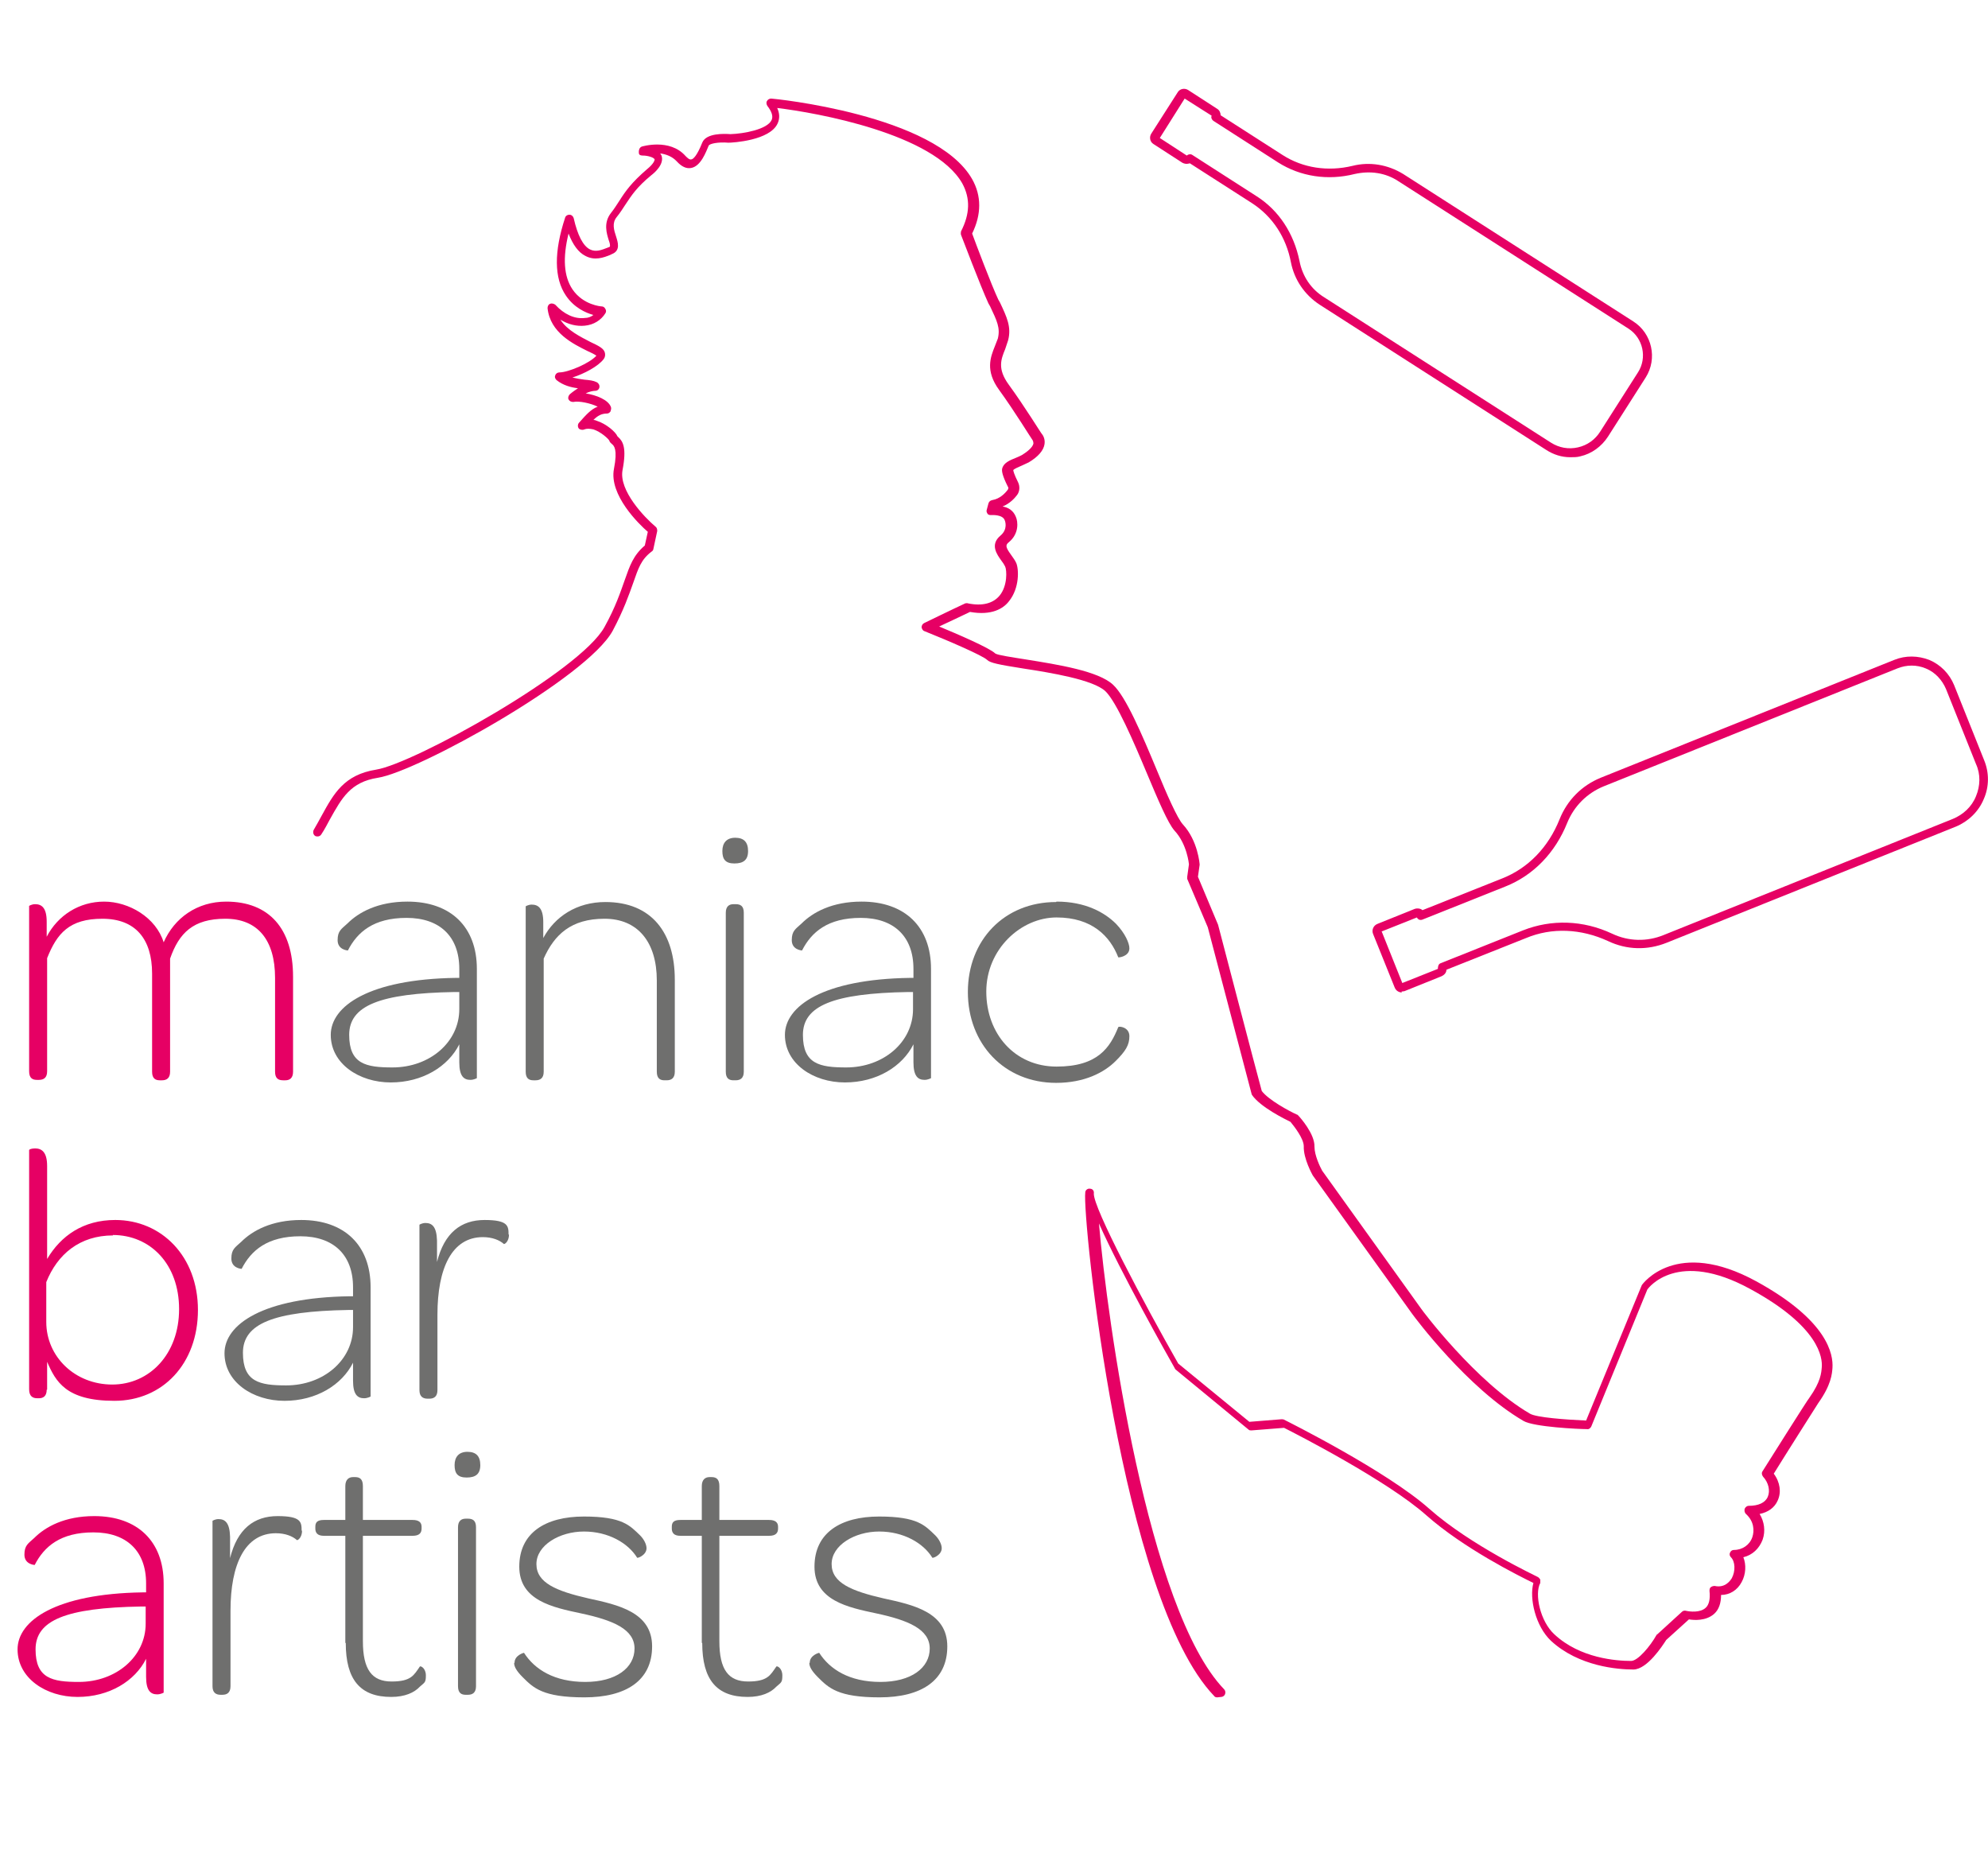 <svg xmlns="http://www.w3.org/2000/svg" id="Ebene_1" viewBox="0 0 464 437"><defs><style>      .st0 {        fill: #e60064;      }      .st1 {        fill: #6f6f6e;      }    </style></defs><path class="st0" d="M284.1,396.1c-.3,0-.6-.1-.7-.3-21.8-22.7-30.8-111.8-30.1-117.5,0-.6.6-1,1.1-.9.6,0,1,.5.9,1.1-.2,3.3,11.9,26,19.7,39.7l16.6,13.6,7.5-.6c.2,0,.4,0,.6.1,1,.5,24,12,33.9,20.8,9.7,8.6,25.2,15.8,25.3,15.9.2.1.4.3.6.6,0,.3,0,.6,0,.8-1.4,2.6,0,9,3.3,12,6,5.6,14.5,6.2,17.9,6.2h0c1.6,0,4.5-3.5,5.9-6,0,0,.1-.2.2-.2l5.8-5.3c.2-.2.6-.3.9-.2.9.2,3.3.5,4.6-.7.8-.7,1.1-2.1.9-3.9,0-.3,0-.7.3-.9.2-.2.6-.3.9-.3,2.3.5,3.5-1,4-1.8.9-1.7.8-3.9-.2-4.9-.3-.3-.4-.7-.2-1.1.2-.4.5-.6.9-.6,2,0,3.7-1.2,4.3-3,.5-1.5.4-3.7-1.5-5.4-.3-.3-.4-.7-.3-1.2.2-.4.5-.7,1-.7,2.2,0,3.8-.7,4.4-2.1.6-1.4.2-3.3-1.1-4.7-.3-.4-.4-.9-.1-1.3.5-.8,10.7-17,10.9-17.1,2.7-3.8,2.8-5.9,2.9-7.1.2-2.2-.5-9.5-16.7-18.3-17-9.3-23.7-.3-24,.1l-13.1,32c-.2.4-.6.7-1,.6-2,0-12.4-.5-14.8-1.9-13.1-7.6-25.5-24.3-26-25l-23.2-32.3c-.1-.2-2.2-3.9-2.1-6.8,0-1.8-2.2-4.6-3.1-5.7-1.2-.6-7-3.4-9-6.3,0-.1-.1-.2-.1-.3-1.2-4.5-10.2-38.8-10.2-38.8l-4.8-11.3c0-.2,0-.4,0-.5l.4-2.9s-.4-4.7-3.4-7.9c-1.5-1.7-3.8-7.1-6.4-13.3-3.1-7.4-7.1-16.7-9.7-19.2-2.9-2.7-12.7-4.3-19.2-5.3-5.7-.9-7.7-1.3-8.4-2-1-1-9.1-4.5-14.6-6.7-.4-.1-.6-.5-.7-.9,0-.4.2-.8.6-1,0,0,7.2-3.5,9.6-4.6.2,0,.4-.1.6,0,3.4.7,5.9,0,7.4-1.8,1.9-2.3,1.7-6,1.3-6.8-.2-.4-.5-.9-.9-1.4-1-1.4-2.7-3.7-.2-5.8,1.8-1.5,1.1-3.4,1-3.6-.5-1.4-3.1-1.2-3.1-1.2-.3,0-.7,0-.9-.3s-.3-.6-.2-.9l.4-1.5c.1-.4.4-.7.9-.8,1.8-.3,3-1.6,3.6-2.4.2-.2.2-.6,0-.8-1.3-2.6-1.4-3.6-1.3-4.1.3-1.4,1.8-2,3.3-2.6.5-.2.9-.4,1.3-.6,2.1-1.3,2.6-2.2,2.7-2.7,0-.5-.2-.8-.2-.8-.2-.2-4.1-6.6-7.8-11.7-3.3-4.5-2-7.7-1-10.2.2-.6.5-1.2.7-1.8.6-2.5-.2-4.1-1.8-7.5l-.4-.7c-1.8-3.9-6.2-15.5-6.4-16-.1-.3,0-.6,0-.8,2.1-4.1,2.2-7.7.3-11.2-6.6-11.6-34-16.5-43.2-17.6.6,1.3.6,2.5.1,3.6-1.8,4-10.5,4.5-11.5,4.5-2.3-.2-4.4.2-4.6.7-.6,1.4-1.8,4.8-4.1,5.2-1.1.2-2.2-.3-3.3-1.5-1.1-1.2-2.5-1.7-3.9-1.9.1.2.2.3.3.5.7,2-1.6,4-2.4,4.6-3.4,2.8-4.6,4.7-6,6.8-.6.9-1.2,1.9-2.1,3-1.1,1.4-.6,3-.1,4.5.4,1.3,1.1,3.3-1,4.1l-.4.2c-1.5.6-3.6,1.4-5.8.2-1.6-.8-2.9-2.6-3.9-5.2-1.4,5.7-1.1,10,.9,13,2.5,3.7,6.7,4,6.8,4,.4,0,.7.2.9.6.2.3.2.7,0,1-1,1.6-2.7,2.7-4.8,2.9-1.9.2-3.9-.3-5.7-1.4,1.6,2.5,4.7,4,7,5.2,1.9.9,3.2,1.5,3.4,2.6.1.5,0,1-.3,1.4-1.3,1.7-4.5,3.4-7.3,4.3.9.2,1.9.4,2.8.5,1.2.1,2.1.2,2.9.6.4.2.7.7.6,1.2-.1.5-.5.8-1,.8s-1.4.2-2.2.6c2.5.4,5.3,1.5,5.9,3.2.1.3,0,.7-.1,1-.2.3-.5.5-.8.5-1.3,0-2.2.5-3.2,1.5.3,0,.6.1.8.2,2.2.7,4.4,2.6,4.8,3.6,0,0,.1.1.2.2,1.1,1,2,2.5,1,7.7-.9,4.8,5.2,11.1,7.7,13.2.3.2.4.6.4,1l-.9,4.2c0,.2-.2.5-.4.6-2.5,1.9-3.1,3.9-4.3,7.3-1,2.8-2.2,6.3-4.8,11.2-6,11-45.6,32.9-54.8,34.3-6.4,1-8.4,4.7-11.2,9.7-.6,1.1-1.2,2.3-2,3.5-.3.5-.9.6-1.4.4-.5-.3-.6-.9-.4-1.4.7-1.2,1.3-2.3,1.9-3.4,2.8-5.1,5.2-9.5,12.7-10.7,8.8-1.4,47.7-23,53.3-33.3,2.6-4.7,3.7-8.1,4.7-10.9,1.2-3.4,2-5.8,4.7-8.1l.7-3.2c-2-1.7-9.1-8.6-7.9-14.7.9-4.6,0-5.4-.5-5.8-.2-.2-.5-.4-.6-.8-.2-.4-1.9-2-3.7-2.6-.9-.2-1.6-.2-2.1,0-.4.2-1,.1-1.3-.2-.3-.4-.3-.9,0-1.3,1.6-1.8,2.8-3.2,4.4-3.8-1.6-.8-4.4-1.4-5.7-1.1-.5,0-.9-.2-1.1-.6-.2-.4,0-.9.3-1.2.7-.6,1.3-1,1.9-1.4-1.7-.2-3.5-.7-5-1.9-.3-.3-.5-.7-.3-1.1.1-.4.5-.7,1-.7,2,0,7-2.1,8.6-3.9-.4-.3-1.4-.8-2.1-1.1-3.2-1.6-8.7-4.2-9.3-10,0-.4.2-.9.6-1,.4-.2.9,0,1.2.2,2,2.2,4.5,3.4,6.9,3.1.8,0,1.5-.3,2-.7-1.8-.5-4.5-1.7-6.4-4.5-2.8-4.1-2.8-10.3-.2-18.2.1-.4.5-.7,1-.7.5,0,.9.4,1,.8.9,4,2.2,6.5,3.8,7.3,1.4.7,2.8.1,4.1-.4l.5-.2c.2-.2,0-1-.2-1.5-.5-1.6-1.3-4.1.5-6.4.8-1,1.4-2,2-2.9,1.4-2.2,2.8-4.2,6.4-7.3,1.6-1.3,1.8-2.1,1.8-2.3-.2-.5-1.7-.9-2.7-.9s-1-.4-1-.9c0-.5.2-1,.7-1.2,0,0,6.5-2,10.2,2.2.4.4.9.9,1.3.8.5,0,1.4-.9,2.6-3.9.9-2.3,5.2-2.1,6.6-2,3.1-.1,8.6-1.1,9.6-3.3.4-.9,0-2-1-3.3-.2-.3-.3-.8-.1-1.1.2-.4.6-.6,1-.6.4,0,38.3,3.7,46.9,18.8,2.2,3.9,2.2,8.2,0,12.7.8,2.2,4.5,12,6.1,15.4l.4.7c1.6,3.4,2.7,5.7,1.9,8.8-.2.7-.5,1.4-.7,2.1-1,2.4-1.8,4.6.8,8.2,3.8,5.2,7.7,11.6,7.8,11.6,0,0,.8.9.6,2.3-.2,1.5-1.5,3-3.7,4.3-.5.2-1,.5-1.5.7-.7.3-1.9.8-2.1,1.1,0,.2.2,1,1.1,2.8.5,1,.4,2.2-.2,3-.6.8-1.7,2-3.4,2.7,1.3.2,2.5.9,3.1,2.4.5,1.1.8,3.9-1.6,5.9-.9.7-.8,1.2.5,3,.4.6.9,1.2,1.2,1.9.6,1.4.8,5.8-1.7,8.9-1.3,1.7-4,3.4-9.1,2.5-1.7.8-5,2.4-7.2,3.4,4.1,1.7,11.8,5,13.1,6.3.6.4,4.1.9,7.2,1.4,7.5,1.2,16.9,2.7,20.3,5.9,3,2.8,6.7,11.5,10.2,19.9,2.3,5.6,4.8,11.3,6.1,12.7,3.5,3.8,3.9,9.2,3.9,9.4l-.4,2.8,4.7,11.2s8.8,33.7,10.2,38.8c1.6,2.1,6.4,4.7,8.2,5.5.1,0,.2.1.3.2.4.4,3.9,4.3,3.8,7.3,0,2,1.3,4.7,1.8,5.6l23.1,32.2c.1.2,12.7,17.1,25.4,24.5,1.5.9,8.5,1.4,13.1,1.6l13-31.6c.2-.3,8-11.1,26.7-.9,16.8,9.2,18,17.1,17.8,20.2-.1,1.4-.3,4-3.3,8.2-.4.6-8.5,13.4-10.4,16.5,1.5,2,1.8,4.4.9,6.3-.7,1.6-2.2,2.7-4.2,3.1,1.1,1.8,1.4,4,.7,6-.8,2.1-2.4,3.6-4.5,4.1.7,1.7.6,4-.4,5.8-1,1.9-2.8,3-4.8,3,0,1.9-.5,3.4-1.6,4.4-1.9,1.7-4.7,1.5-5.9,1.3l-5.3,4.8c-.9,1.4-4.4,6.8-7.6,6.9h0c-3.7,0-12.8-.7-19.3-6.7-3.6-3.4-5.1-9.9-4.1-13.5-3.5-1.7-16.3-8.1-25-15.8-9.1-8.1-30.6-19.1-33.2-20.4l-7.6.6c-.3,0-.5,0-.7-.2l-17-14s-.2-.2-.2-.3c-1.6-2.8-12.7-22.5-17.7-33.8,1.9,22.5,11.4,90.2,29.2,108.7.4.4.4,1.1,0,1.5-.2.2-.5.3-.7.3h0Z"></path><path class="st0" d="M68.4,227.9v22.2c0,1.5-.8,2-1.8,2h-.5c-1.1,0-1.9-.4-1.9-2v-21.9c0-8.9-4.1-13.8-11.6-13.8s-10.8,3.3-12.9,9.3v26.4c0,1.5-.8,2-1.9,2h-.5c-1,0-1.8-.4-1.8-2v-22.9c0-8.1-3.9-12.8-11.6-12.8s-10.6,3.4-12.9,9.2v26.4c0,1.5-.8,2-1.9,2h-.5c-1,0-1.8-.4-1.8-2v-38.6s.6-.4,1.4-.4c1.5,0,2.7.8,2.7,4.1v3.5c2.6-5,7.6-8.2,13.4-8.2s12.1,3.7,13.9,9.5c2.5-5.7,7.8-9.5,14.6-9.5,10,0,15.6,6.3,15.6,17.5h0Z"></path><path class="st1" d="M106.3,228.2h.9v-2.1c0-7.6-4.6-11.9-12.3-11.9s-11.5,3.3-13.7,7.6c-.2,0-2.4-.2-2.4-2.4s.9-2.6,2.3-3.9c2.6-2.6,7.1-5.1,14-5.1,10.1,0,16.2,5.9,16.2,15.7v25.5s-.7.4-1.5.4c-1.5,0-2.6-.8-2.6-4.1v-4.2c-2.6,5.2-8.6,8.9-16,8.9s-14-4.4-14-11.1,8.9-13,29.2-13.3h0ZM107.2,231.5h-1.1c-17.5.3-24.6,3.2-24.6,10s3.9,7.6,10.1,7.6c8.7,0,15.6-5.9,15.6-13.6v-4h0Z"></path><path class="st1" d="M157.5,228.5v21.6c0,1.5-.8,2-1.9,2h-.5c-1,0-1.8-.4-1.8-2v-21.3c0-8.9-4.4-14.4-12.2-14.4s-11.7,3.7-14.2,9.3v26.4c0,1.5-.8,2-1.9,2h-.5c-1,0-1.8-.4-1.8-2v-38.6s.6-.4,1.4-.4c1.5,0,2.7.8,2.7,4.1v3.7c2.7-5,7.8-8.4,14.5-8.4,10.8,0,16.2,7.2,16.2,18.1h0Z"></path><path class="st1" d="M171.6,195.5c2,0,3,1,3,3.1s-1.1,2.9-3.2,2.9-2.8-1-2.8-2.9,1-3.1,3-3.1h0ZM169.4,213c0-1.5.8-2,1.8-2h.5c1.1,0,1.9.4,1.9,2v37.1c0,1.5-.8,2-1.9,2h-.5c-1,0-1.8-.4-1.8-2v-37.1Z"></path><path class="st1" d="M212.3,228.2h.9v-2.1c0-7.6-4.6-11.9-12.3-11.9s-11.5,3.3-13.7,7.6c-.2,0-2.4-.2-2.4-2.4s.9-2.6,2.3-3.9c2.6-2.6,7.1-5.1,14-5.1,10.1,0,16.2,5.9,16.2,15.7v25.5s-.7.4-1.5.4c-1.5,0-2.6-.8-2.6-4.1v-4.2c-2.6,5.2-8.6,8.9-16,8.9s-14-4.4-14-11.1,8.9-13,29.2-13.3h0ZM213.1,231.5h-1.1c-17.5.3-24.6,3.2-24.6,10s3.9,7.6,10.1,7.6c8.7,0,15.6-5.9,15.6-13.6v-4h0Z"></path><path class="st1" d="M246.6,210.4c6.7,0,11.2,2.5,13.9,5.2,2.1,2.2,3.1,4.5,3.1,5.7,0,1.9-2.5,2.2-2.6,2.1-1.9-4.9-6.1-9.3-14.4-9.3s-16.4,7.4-16.4,17.3,6.7,17.5,16.4,17.5,12.5-4.5,14.4-9.2c.2-.3,2.6,0,2.6,2.1s-.9,3.5-3.2,5.8c-2.7,2.7-7.3,5.1-13.9,5.1-12.1,0-20.6-9.1-20.6-21.2s8.5-21,20.6-21Z"></path><path class="st0" d="M10.9,324.3c0,1.5-.8,2-1.8,2h-.4c-1.1,0-1.9-.5-1.9-2.1v-55.8c0-.2.6-.4,1.4-.4,1.5,0,2.8.8,2.8,4.1v21.7c3.2-5.4,8.4-9.1,15.9-9.1,10.8,0,19.3,8.5,19.3,21s-8.2,21.2-19.5,21.2-13.7-4.5-15.7-9.1v6.5h0ZM26.4,288.3c-7.8,0-13,4.4-15.6,10.9v9.3c0,8.1,6.7,14.6,15.4,14.6s15.6-7.1,15.6-17.6-6.7-17.3-15.5-17.3h0Z"></path><path class="st1" d="M81.5,302.5h.9v-2.1c0-7.6-4.6-11.9-12.3-11.9s-11.5,3.3-13.7,7.6c-.2,0-2.4-.2-2.4-2.4s.9-2.6,2.3-3.9c2.6-2.6,7.1-5.1,14-5.1,10.1,0,16.2,5.9,16.2,15.7v25.5s-.7.4-1.5.4c-1.5,0-2.6-.8-2.6-4.1v-4.2c-2.6,5.2-8.6,8.9-16,8.9s-14-4.4-14-11.1,8.9-13,29.2-13.3h0ZM82.4,305.7h-1.1c-17.5.3-24.6,3.2-24.6,10s3.9,7.6,10.1,7.6c8.7,0,15.6-5.9,15.6-13.6v-4h0Z"></path><path class="st1" d="M118.8,288.1c0,1.6-1,2.3-1.2,2.2-1-.9-2.7-1.6-4.9-1.6-7.2,0-10.6,7.2-10.6,18.1v17.6c0,1.5-.8,2-1.9,2h-.4c-1.1,0-1.9-.5-1.9-2v-38.6s.6-.4,1.4-.4c1.5,0,2.6.8,2.7,4.1v5c1.7-6.8,5.6-9.8,11.1-9.8s5.6,1.4,5.6,3.4h0Z"></path><path class="st0" d="M33.2,371.6h.9v-2.1c0-7.6-4.6-11.9-12.3-11.9s-11.5,3.3-13.7,7.6c-.2,0-2.4-.2-2.4-2.4s.9-2.6,2.3-3.9c2.6-2.6,7.1-5.1,14-5.1,10.1,0,16.2,5.9,16.2,15.7v25.5s-.7.4-1.5.4c-1.5,0-2.6-.8-2.6-4.1v-4.2c-2.6,5.2-8.6,8.9-16,8.9s-14-4.4-14-11.1,8.9-13,29.2-13.3h0ZM34,374.9h-1.1c-17.5.3-24.6,3.2-24.6,10s3.9,7.6,10.1,7.6c8.7,0,15.6-5.9,15.6-13.6v-4h0Z"></path><path class="st1" d="M70.5,357.2c0,1.6-1,2.3-1.2,2.2-1-.9-2.7-1.6-4.9-1.6-7.2,0-10.6,7.2-10.6,18.1v17.6c0,1.5-.8,2-1.9,2h-.4c-1.1,0-1.9-.5-1.9-2v-38.6s.6-.4,1.4-.4c1.5,0,2.6.8,2.7,4.1v5c1.7-6.8,5.6-9.8,11.1-9.8s5.6,1.4,5.6,3.4h0Z"></path><path class="st1" d="M80.6,383.4v-25h-5c-1.5,0-2-.7-2-1.7v-.4c0-1,.4-1.6,2-1.6h5v-7.9c0-1.5.8-2.1,1.8-2.1h.5c1.1,0,1.8.5,1.8,2.1v7.9h11.6c1.5,0,2.1.6,2.1,1.6v.4c0,1-.5,1.7-2.1,1.7h-11.6v24.6c0,6.6,2.1,9.4,6.7,9.4s5.2-1.5,6.6-3.5c.2-.2,1.4.4,1.4,2.1s-.3,1.6-1.4,2.6c-1.3,1.4-3.5,2.4-6.7,2.4-7.2,0-10.6-4-10.6-12.6h0Z"></path><path class="st1" d="M109.1,338.8c2,0,3,1,3,3.1s-1.1,2.9-3.2,2.9-2.8-1-2.8-2.9,1-3.1,3-3.1ZM106.9,356.4c0-1.5.8-2,1.8-2h.5c1.1,0,1.9.4,1.9,2v37.1c0,1.5-.8,2-1.9,2h-.5c-1,0-1.8-.4-1.8-2v-37.1Z"></path><path class="st1" d="M120.1,388c0-1.7,2.1-2.3,2.2-2.3,2.5,3.9,7.1,6.8,14.3,6.8s11.5-3.3,11.5-7.8-5-6.6-12.5-8.2c-6.6-1.4-14.4-3-14.4-10.9s6.1-11.7,15.1-11.7,10.7,2.1,13.1,4.4c.9.9,1.5,2.1,1.5,3,0,1.6-2.1,2.4-2.2,2.2-2.1-3.4-6.7-6.1-12.4-6.1s-11.1,3.2-11.1,7.6,4.7,6.3,12.1,8c6.9,1.5,14.9,3.2,14.9,11.2s-6.1,11.9-15.8,11.9-11.9-2.2-14.4-4.7c-1.5-1.5-2-2.5-2-3.3h0Z"></path><path class="st1" d="M163.8,383.4v-25h-5c-1.5,0-2-.7-2-1.7v-.4c0-1,.4-1.6,2-1.6h5v-7.9c0-1.5.8-2.1,1.8-2.1h.5c1.1,0,1.8.5,1.8,2.1v7.9h11.6c1.5,0,2.1.6,2.1,1.6v.4c0,1-.5,1.7-2.1,1.7h-11.6v24.6c0,6.6,2.1,9.4,6.7,9.4s5.2-1.5,6.6-3.5c.2-.2,1.4.4,1.4,2.1s-.3,1.6-1.4,2.6c-1.3,1.4-3.5,2.4-6.7,2.4-7.2,0-10.6-4-10.6-12.6h0Z"></path><path class="st0" d="M327.2,231.6c-.7,0-1.4-.4-1.7-1.2l-5-12.4c-.4-.9,0-2,1-2.4l8.7-3.5c.6-.2,1.4-.1,1.8.3l18.6-7.4c6.1-2.4,10.8-7.3,13.4-13.8,1.8-4.5,5.2-7.9,9.6-9.7l68.5-27.5c2.7-1.1,5.6-1,8.2,0,2.6,1.1,4.7,3.2,5.8,5.9l7,17.5c1.2,2.9,1.2,6.2-.1,9.1-1.2,2.9-3.6,5.2-6.5,6.4l-67.5,27.1c-4.5,1.8-9.3,1.7-13.7-.4-6.3-2.9-13.1-3.2-19.1-.7l-18.6,7.4c0,.7-.5,1.2-1.1,1.5l-8.7,3.5c-.2,0-.5.1-.7.1h0ZM322.5,217.4l4.8,12,8.3-3.3c0-.5.1-1.1.6-1.3l19.3-7.7c6.6-2.6,14-2.4,20.8.8,3.8,1.8,8.1,1.9,12,.3l67.5-27.1c2.4-1,4.4-2.8,5.4-5.3,1-2.4,1.1-5.1,0-7.5l-7-17.5c-.9-2.1-2.5-3.9-4.7-4.8-2.1-.9-4.5-.9-6.7,0l-68.5,27.5c-3.9,1.6-6.9,4.6-8.5,8.5-2.8,7-7.9,12.3-14.5,14.9l-19.3,7.7c-.2.1-.6.1-.8,0-.2-.1-.4-.3-.5-.5l-8.3,3.3h0Z"></path><path class="st0" d="M366.5,106.7c-2,0-3.9-.6-5.6-1.7l-52.9-33.9c-3.5-2.3-5.9-5.8-6.7-9.9-1.1-5.8-4.3-10.7-9.1-13.8l-14.5-9.3s-.2.1-.4.1c-.4.1-.9,0-1.3-.2l-6.8-4.4c-.8-.5-1-1.6-.5-2.4l6.2-9.7c.5-.8,1.6-1,2.4-.5l6.8,4.4c.5.3.8.9.8,1.5l14.5,9.3c4.7,3,10.5,3.9,16.3,2.5,4-1,8.2-.3,11.8,1.9l53.7,34.4c4.4,2.8,5.7,8.7,2.9,13.1l-8.8,13.8c-1.5,2.3-3.8,4-6.5,4.6-.7.2-1.5.2-2.3.2h0ZM277.7,36c.2,0,.3,0,.5.1l15.1,9.7c5.2,3.3,8.7,8.7,10,15.1.7,3.6,2.7,6.6,5.8,8.5l52.9,33.9c1.9,1.2,4.1,1.6,6.3,1.1,2.2-.5,4-1.8,5.2-3.7l8.8-13.8c2.2-3.4,1.2-8-2.2-10.2l-53.7-34.4c-3-2-6.6-2.5-10.2-1.7-6.3,1.6-12.7.6-17.9-2.7l-15.1-9.7c-.4-.3-.6-.8-.4-1.2l-6.3-4-5.8,9.2,6.3,4.1c.2-.2.5-.3.8-.3h0Z"></path><path class="st1" d="M189,388c0-1.7,2.1-2.3,2.2-2.3,2.5,3.9,7.1,6.8,14.3,6.8s11.5-3.3,11.5-7.8-5-6.6-12.5-8.2c-6.6-1.4-14.4-3-14.4-10.9s6.1-11.7,15.1-11.7,10.7,2.1,13.1,4.4c.9.9,1.5,2.1,1.5,3,0,1.6-2.1,2.4-2.2,2.2-2.1-3.4-6.7-6.1-12.4-6.1s-11.1,3.2-11.1,7.6,4.7,6.3,12.1,8c6.9,1.5,14.9,3.2,14.9,11.2s-6.1,11.9-15.8,11.9-11.9-2.2-14.4-4.7c-1.5-1.5-2-2.5-2-3.3h0Z"></path></svg>